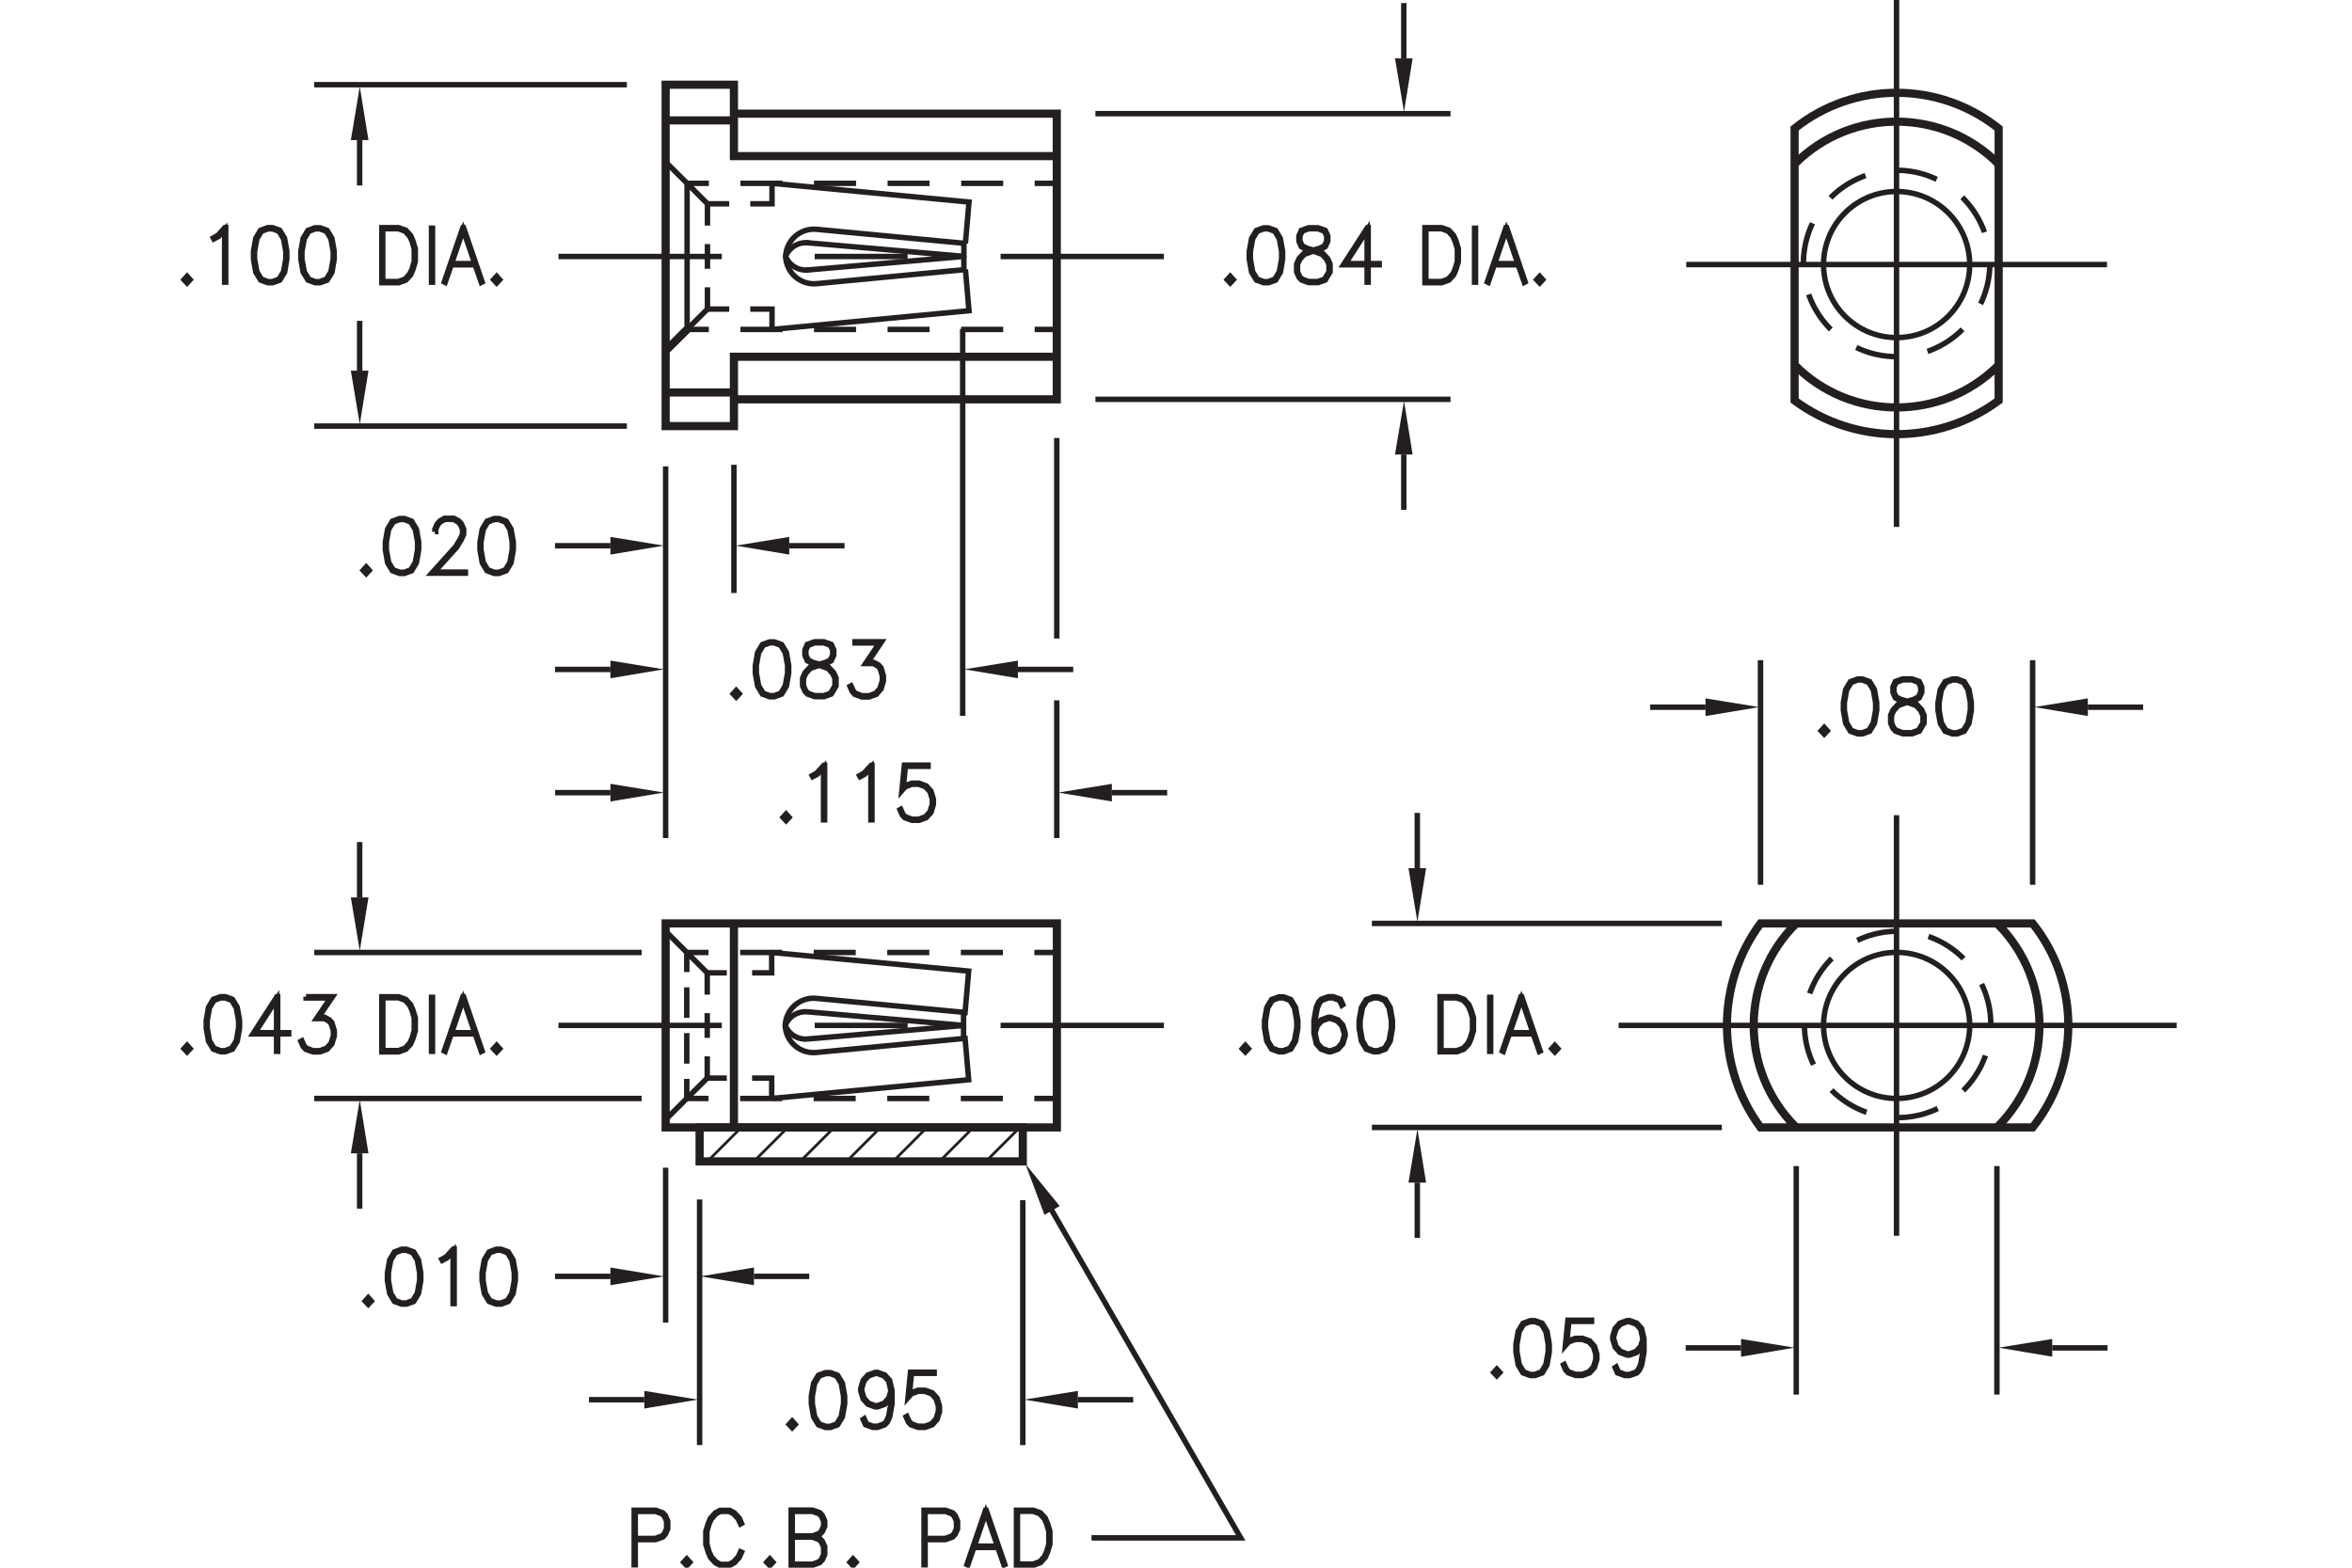 <?xml version="1.0" encoding="utf-8"?>
<!-- Generator: Adobe Illustrator 15.1.0, SVG Export Plug-In  -->
<!DOCTYPE svg PUBLIC "-//W3C//DTD SVG 1.1//EN" "http://www.w3.org/Graphics/SVG/1.1/DTD/svg11.dtd">
<svg version="1.1"
	 xmlns="http://www.w3.org/2000/svg" xmlns:xlink="http://www.w3.org/1999/xlink" xmlns:a="http://ns.adobe.com/AdobeSVGViewerExtensions/3.0/"
	 x="0px" y="0px" width="216px" height="144px" viewBox="-15.82 0 216 144" style="enable-background:new -15.82 0 216 144;"
	 xml:space="preserve">
<style type="text/css">
<![CDATA[
	.st0{fill:none;stroke:#231F20;stroke-width:0.5;stroke-linecap:round;stroke-linejoin:round;stroke-miterlimit:500;}
	.st1{fill:none;stroke:#231F20;stroke-width:0.5;stroke-miterlimit:500;stroke-dasharray:3.861,2.896;}
	.st2{font-size:6.746;}
	.st3{fill:none;stroke:#231F20;stroke-width:0.25;stroke-miterlimit:500;}
	.st4{fill:none;stroke:#231F20;stroke-width:0.5;}
	.st5{fill:none;stroke:#231F20;stroke-width:0.5;stroke-miterlimit:500;stroke-dasharray:2.647;}
	.st6{fill:none;stroke:#231F20;stroke-width:0.5;stroke-miterlimit:500;stroke-dasharray:2.647;}
	.st7{fill:none;stroke:#231F20;stroke-width:0.5;stroke-miterlimit:500;stroke-dasharray:2.753;}
	.st8{fill:none;stroke:#231F20;stroke-width:0.5;stroke-miterlimit:500;stroke-dasharray:3.839,2.879;}
	.st9{fill:none;stroke:#231F20;stroke-width:0.75;stroke-miterlimit:500;stroke-dasharray:2.753;}
	.st10{fill:none;stroke:#231F20;stroke-width:0.5;stroke-miterlimit:10;}
	.st11{font-size:6.748;}
	.st12{fill:none;stroke:#231F20;stroke-width:0.75;stroke-miterlimit:500;}
	.st13{font-size:4.262;}
	.st14{fill:none;stroke:#231F20;stroke-width:0.5;stroke-miterlimit:500;stroke-dasharray:2.804,1.402;}
	.st15{fill:none;stroke:#231F20;stroke-width:0.25;}
	.st16{fill:none;stroke:#231F20;stroke-width:0.5;stroke-miterlimit:500;stroke-dasharray:3.861,2.896;}
	.st17{fill-rule:evenodd;clip-rule:evenodd;fill:#231F20;}
	.st18{fill:#231F20;stroke:#231F20;stroke-width:0.5;}
	.st19{fill:none;stroke:#231F20;stroke-width:0.5;stroke-miterlimit:500;stroke-dasharray:3.839,2.88;}
	.st20{fill:none;stroke:#231F20;stroke-width:0.5;stroke-miterlimit:500;stroke-dasharray:8.534,8.534;}
	.st21{fill:none;stroke:#231F20;stroke-width:0.5;stroke-miterlimit:500;stroke-dasharray:2.268,1.701;}
	.st22{font-family:'RomanS';}
	.st23{fill:none;stroke:#231F20;stroke-width:0.5;stroke-miterlimit:500;}
	.st24{fill:none;stroke:#231F20;stroke-width:0.5;stroke-miterlimit:500;stroke-dasharray:2.268,1.701;}
]]>
</style>
<defs>
</defs>
<line class="st23" x1="177.68" y1="24.3" x2="139.04" y2="24.3"/>
<line class="st23" x1="158.35" y1="0" x2="158.35" y2="48.4"/>
<polyline class="st12" points="81.23,32.77 51.58,32.77 51.58,39.14 45.31,39.14 45.31,7.78 51.58,7.78 51.58,14.34 81.23,14.34 "/>
<polyline class="st12" points="51.58,10.44 81.23,10.44 81.23,36.68 51.58,36.68 "/>
<g>
	<g>
		<line class="st23" x1="35.47" y1="23.56" x2="50.47" y2="23.56"/>
		<line class="st20" x1="59" y1="23.56" x2="71.8" y2="23.56"/>
		<line class="st23" x1="76.07" y1="23.56" x2="91.07" y2="23.56"/>
	</g>
</g>
<path class="st12" d="M167.73,15.08c-5.13-5.18-13.49-5.21-18.67-0.08c-0.03,0.03-0.05,0.05-0.08,0.08"/>
<path class="st12" d="M148.99,33.52c5.13,5.18,13.49,5.21,18.67,0.08c0.03-0.03,0.05-0.05,0.08-0.08"/>
<path class="st12" d="M167.73,36.79V11.8c-5.49-4.37-13.26-4.37-18.74,0v24.99C154.56,40.91,162.16,40.91,167.73,36.79z"/>
<line class="st12" x1="51.58" y1="36.05" x2="45.31" y2="36.05"/>
<line class="st12" x1="51.58" y1="11.06" x2="45.31" y2="11.06"/>
<path class="st12" d="M167.57,103.56c5.18-5.13,5.21-13.49,0.08-18.67c-0.02-0.03-0.05-0.05-0.08-0.08"/>
<path class="st12" d="M149.14,84.82c-5.18,5.13-5.21,13.49-0.08,18.66c0.02,0.03,0.05,0.06,0.08,0.08"/>
<line class="st23" x1="158.35" y1="113.51" x2="158.35" y2="74.88"/>
<path class="st12" d="M145.86,103.56h24.99c4.37-5.49,4.37-13.26,0-18.74h-24.99C141.75,90.39,141.75,97.99,145.86,103.56z"/>
<line class="st23" x1="184.08" y1="94.19" x2="132.83" y2="94.19"/>
<g>
	<g>
		<line class="st23" x1="35.47" y1="94.19" x2="50.47" y2="94.19"/>
		<line class="st20" x1="59" y1="94.19" x2="71.8" y2="94.19"/>
		<line class="st23" x1="76.07" y1="94.19" x2="91.07" y2="94.19"/>
	</g>
</g>
<rect x="45.31" y="84.82" class="st12" width="35.93" height="18.74"/>
<line class="st12" x1="51.58" y1="84.82" x2="51.58" y2="103.56"/>
<rect x="48.43" y="103.56" class="st12" width="29.68" height="3.12"/>
<line class="st15" x1="52.27" y1="103.55" x2="49.2" y2="106.63"/>
<line class="st15" x1="56.54" y1="103.55" x2="53.46" y2="106.63"/>
<line class="st15" x1="60.8" y1="103.55" x2="57.72" y2="106.63"/>
<line class="st15" x1="65.06" y1="103.55" x2="61.98" y2="106.63"/>
<line class="st15" x1="69.32" y1="103.55" x2="66.25" y2="106.63"/>
<line class="st15" x1="73.58" y1="103.55" x2="70.51" y2="106.63"/>
<line class="st15" x1="77.85" y1="103.55" x2="74.77" y2="106.63"/>
<g>
	<path class="st18" d="M42.42,143.73v-5.01h1.97l0.66,0.24l0.23,0.25l0.22,0.5v0.73l-0.22,0.49l-0.23,0.25l-0.66,0.24h-1.87v2.31
		H42.42z M42.52,141.31h1.86l0.62-0.23l0.2-0.22l0.2-0.45v-0.68l-0.2-0.45l-0.2-0.22l-0.62-0.23h-1.86V141.31z"/>
	<path class="st18" d="M47.25,143.8l-0.28-0.3l0.28-0.31l0.28,0.31L47.25,143.8z"/>
	<path class="st18" d="M52.28,142.58l-0.21,0.48l-0.44,0.48l-0.44,0.24h-0.88l-0.44-0.24l-0.44-0.48l-0.21-0.49L49,141.85v-1.19
		l0.22-0.72l0.21-0.49l0.44-0.48l0.44-0.24h0.88l0.44,0.24l0.44,0.48l0.21,0.48l-0.09,0.05l-0.21-0.46l-0.42-0.46l-0.41-0.23h-0.82
		l-0.41,0.23l-0.41,0.46l-0.21,0.46l-0.2,0.7v1.17l0.2,0.69l0.21,0.46l0.41,0.46l0.41,0.23h0.82l0.41-0.23l0.42-0.46l0.21-0.46
		L52.28,142.58z"/>
	<path class="st18" d="M54.88,143.8l-0.28-0.3l0.28-0.31l0.28,0.31L54.88,143.8z"/>
	<path class="st18" d="M58.96,141.13l0.51,0.19l0.23,0.25l0.22,0.49v0.73l-0.22,0.49l-0.23,0.25l-0.66,0.24h-1.97v-5.06h1.97
		l0.66,0.24l0.23,0.25l0.22,0.5v0.5l-0.22,0.49l-0.23,0.25L58.96,141.13z M56.94,141.08h1.86l0.62-0.23l0.2-0.22l0.2-0.46v-0.44
		l-0.2-0.45l-0.2-0.22l-0.62-0.23h-1.86V141.08z M58.8,141.19h-1.86v2.49h1.86l0.62-0.23l0.2-0.22l0.2-0.45v-0.68l-0.2-0.45
		l-0.2-0.22L58.8,141.19z"/>
	<path class="st18" d="M62.52,143.8l-0.28-0.3l0.28-0.31l0.28,0.31L62.52,143.8z"/>
	<path class="st18" d="M69.04,143.73v-5.01h1.97l0.66,0.24l0.23,0.25l0.22,0.5v0.73l-0.22,0.49l-0.23,0.25l-0.66,0.24h-1.87v2.31
		H69.04z M69.14,141.31H71l0.62-0.23l0.2-0.22l0.2-0.45v-0.68l-0.2-0.45l-0.2-0.22L71,138.83h-1.86V141.31z"/>
	<path class="st18" d="M76.46,143.71l-0.08,0.04l-0.56-1.61h-2.2l-0.56,1.61l-0.08-0.04l1.71-4.99h0.06L76.46,143.71z M75.78,142.02
		l-1.06-3.1l-1.06,3.1H75.78z"/>
	<path class="st18" d="M80.38,142.57l-0.21,0.49l-0.44,0.48l-0.66,0.24h-1.54v-5.06h1.54l0.66,0.24l0.44,0.48l0.21,0.49l0.22,0.72
		v1.19L80.38,142.57z M80.3,142.53l0.2-0.69v-1.17l-0.2-0.7l-0.21-0.46l-0.41-0.46l-0.62-0.23h-1.44v4.85h1.44l0.62-0.23l0.41-0.46
		L80.3,142.53z"/>
</g>
<polyline class="st23" points="84.42,141.26 98.12,141.26 80.75,111.14 "/>
<polygon class="st17" points="16.4,82.43 18.02,82.43 17.22,87.34 "/>
<polygon class="st17" points="16.4,105.94 18.02,105.94 17.22,101.02 "/>
<g>
	<path class="st18" d="M1.36,96.63l-0.28-0.3l0.28-0.31l0.28,0.31L1.36,96.63z"/>
	<path class="st18" d="M5.97,95.64l-0.44,0.73l-0.66,0.24H4.43l-0.66-0.24l-0.44-0.73l-0.21-1.19v-0.73l0.21-1.19l0.44-0.74
		l0.66-0.24h0.44l0.66,0.24l0.44,0.74l0.21,1.19v0.73L5.97,95.64z M5.88,95.6l0.21-1.17v-0.69l-0.21-1.17l-0.41-0.68l-0.61-0.23
		H4.44l-0.61,0.23l-0.41,0.68l-0.21,1.17v0.69l0.21,1.17l0.41,0.68l0.61,0.23h0.41l0.61-0.23L5.88,95.6z"/>
	<path class="st18" d="M9.68,94.86h1.01v0.11H9.68v1.6h-0.1v-1.6H7.41l2.2-3.41h0.07V94.86z M9.58,94.86v-3.08L7.6,94.86H9.58z"/>
	<path class="st18" d="M12.28,91.55h2.44l-1.28,1.89h0.55l0.44,0.24l0.23,0.26l0.22,0.73v0.49l-0.22,0.73l-0.44,0.49l-0.66,0.24
		h-0.65l-0.66-0.24l-0.23-0.25l-0.21-0.48l0.09-0.05l0.21,0.46l0.2,0.22l0.62,0.23h0.63l0.62-0.23l0.41-0.46l0.21-0.69v-0.46
		L14.58,94l-0.2-0.21l-0.41-0.23h-0.72l1.28-1.89h-2.24V91.55z"/>
	<path class="st18" d="M22.1,95.41l-0.21,0.49l-0.44,0.48l-0.66,0.24h-1.54v-5.06h1.54l0.66,0.24l0.44,0.48l0.21,0.49l0.22,0.72
		v1.19L22.1,95.41z M22.02,95.37l0.2-0.69V93.5l-0.2-0.7l-0.21-0.46l-0.41-0.46l-0.62-0.23h-1.44v4.85h1.44l0.62-0.23l0.41-0.46
		L22.02,95.37z"/>
	<path class="st18" d="M23.81,96.57v-4.96h0.09v4.96H23.81z"/>
	<path class="st18" d="M28.46,96.54l-0.08,0.04l-0.56-1.61h-2.2l-0.56,1.61l-0.08-0.04l1.71-4.99h0.06L28.46,96.54z M27.78,94.86
		l-1.06-3.1l-1.06,3.1H27.78z"/>
	<path class="st18" d="M29.79,96.63l-0.28-0.3l0.28-0.31l0.28,0.31L29.79,96.63z"/>
</g>
<line class="st10" x1="17.21" y1="111.02" x2="17.21" y2="105.94"/>
<polygon class="st17" points="80.1,111.59 81.5,110.78 78.35,106.92 "/>
<line class="st10" x1="17.21" y1="82.43" x2="17.21" y2="77.35"/>
<g>
	<path class="st18" d="M18,119.81l-0.28-0.3L18,119.2l0.28,0.31L18,119.81z"/>
	<path class="st18" d="M22.61,118.82l-0.44,0.73l-0.66,0.24h-0.44l-0.66-0.24l-0.44-0.73l-0.21-1.19v-0.72l0.21-1.19l0.44-0.73
		l0.66-0.24h0.44l0.66,0.24l0.44,0.73l0.21,1.19v0.72L22.61,118.82z M22.51,118.78l0.21-1.17v-0.69l-0.21-1.17l-0.41-0.68
		l-0.61-0.23h-0.41l-0.61,0.23l-0.41,0.68l-0.21,1.17v0.69l0.21,1.17l0.41,0.68l0.61,0.23h0.41l0.61-0.23L22.51,118.78z"/>
	<path class="st18" d="M25.89,119.74h-0.1v-4.83l-0.56,0.63l-0.43,0.23l-0.05-0.09l0.42-0.24l0.65-0.71h0.07V119.74z"/>
	<path class="st18" d="M31.3,118.82l-0.44,0.73l-0.66,0.24h-0.44l-0.66-0.24l-0.44-0.73l-0.21-1.19v-0.72l0.21-1.19l0.44-0.73
		l0.66-0.24h0.44l0.66,0.24l0.44,0.73l0.21,1.19v0.72L31.3,118.82z M31.2,118.78l0.21-1.17v-0.69l-0.21-1.17l-0.41-0.68l-0.61-0.23
		h-0.41l-0.61,0.23l-0.41,0.68l-0.21,1.17v0.69l0.21,1.17l0.41,0.68l0.61,0.23h0.41l0.61-0.23L31.2,118.78z"/>
</g>
<g>
	<path class="st18" d="M56.93,131.14l-0.28-0.3l0.28-0.31l0.28,0.31L56.93,131.14z"/>
	<path class="st18" d="M61.54,130.15l-0.44,0.73l-0.66,0.24H60l-0.66-0.24l-0.44-0.73l-0.21-1.19v-0.72l0.21-1.19l0.44-0.73
		l0.66-0.24h0.44l0.66,0.24l0.44,0.73l0.21,1.19v0.72L61.54,130.15z M61.44,130.11l0.21-1.17v-0.69l-0.21-1.17l-0.41-0.68
		l-0.61-0.23h-0.41l-0.61,0.23l-0.41,0.68l-0.21,1.17v0.69l0.21,1.17l0.41,0.68l0.61,0.23h0.41l0.61-0.23L61.44,130.11z"/>
	<path class="st18" d="M66,128.09l-0.12,0.41l-0.44,0.49l-0.66,0.24h-0.23l-0.66-0.24l-0.44-0.49l-0.22-0.73v-0.25l0.22-0.73
		l0.44-0.49l0.66-0.24h0.23l0.66,0.24l0.44,0.49l0.22,0.96v1.2l-0.21,1.19l-0.22,0.48l-0.23,0.25l-0.66,0.24h-0.44l-0.67-0.24
		l-0.22-0.49l0.09-0.06l0.21,0.46l0.61,0.23h0.41l0.62-0.23l0.19-0.22l0.21-0.46l0.21-1.17V128.09z M66,127.76l-0.21-0.92
		l-0.41-0.45l-0.62-0.23h-0.2l-0.62,0.23l-0.41,0.45l-0.21,0.69v0.22l0.21,0.69l0.41,0.45l0.62,0.23h0.2l0.62-0.23l0.41-0.45
		L66,127.76z"/>
	<path class="st18" d="M67.46,130.1l0.21,0.46l0.2,0.22l0.62,0.23h0.63l0.62-0.23l0.41-0.46l0.21-0.69v-0.46l-0.21-0.69l-0.41-0.45
		l-0.62-0.23h-0.63l-0.62,0.23l-0.3,0.34l0.23-2.33h2.17v0.11h-2.08l-0.19,1.92l0.13-0.13l0.66-0.24h0.65l0.66,0.24l0.44,0.49
		l0.22,0.73v0.49l-0.22,0.73l-0.44,0.49l-0.66,0.24h-0.65l-0.66-0.24l-0.23-0.25l-0.21-0.48L67.46,130.1z"/>
</g>
<polygon class="st17" points="113.53,79.75 115.15,79.75 114.35,84.67 "/>
<polygon class="st17" points="113.53,108.63 115.15,108.63 114.35,103.71 "/>
<g>
	<path class="st18" d="M98.55,96.63l-0.28-0.3l0.28-0.31l0.28,0.31L98.55,96.63z"/>
	<path class="st18" d="M103.16,95.64l-0.44,0.73l-0.66,0.24h-0.44l-0.66-0.24l-0.44-0.73l-0.21-1.19v-0.72l0.21-1.19l0.44-0.73
		l0.66-0.24h0.44l0.66,0.24l0.44,0.73l0.21,1.19v0.72L103.16,95.64z M103.06,95.6l0.21-1.17v-0.69l-0.21-1.17l-0.41-0.68l-0.61-0.23
		h-0.41l-0.61,0.23l-0.41,0.68l-0.21,1.17v0.69l0.21,1.17l0.41,0.68l0.61,0.23h0.41l0.61-0.23L103.06,95.6z"/>
	<path class="st18" d="M104.95,94.58l0.12-0.41l0.44-0.49l0.66-0.24h0.23l0.66,0.24l0.44,0.49l0.22,0.73v0.25l-0.22,0.73l-0.44,0.49
		l-0.66,0.24h-0.23l-0.66-0.24l-0.44-0.49l-0.22-0.96v-1.2l0.21-1.19l0.22-0.49l0.23-0.25l0.66-0.24h0.44l0.67,0.24l0.22,0.49
		l-0.09,0.06l-0.21-0.45l-0.61-0.23h-0.41l-0.62,0.23l-0.19,0.22l-0.21,0.46l-0.21,1.17V94.58z M104.95,94.91l0.21,0.92l0.41,0.46
		l0.62,0.23h0.2l0.62-0.23l0.41-0.46l0.21-0.69v-0.22l-0.21-0.69L107,93.78l-0.62-0.23h-0.2l-0.62,0.23l-0.41,0.45L104.95,94.91z"/>
	<path class="st18" d="M111.85,95.64l-0.44,0.73l-0.66,0.24h-0.44l-0.66-0.24l-0.44-0.73l-0.21-1.19v-0.72l0.21-1.19l0.44-0.73
		l0.66-0.24h0.44l0.66,0.24l0.44,0.73l0.21,1.19v0.72L111.85,95.64z M111.75,95.6l0.21-1.17v-0.69l-0.21-1.17l-0.41-0.68l-0.61-0.23
		h-0.41l-0.61,0.23l-0.41,0.68l-0.21,1.17v0.69l0.21,1.17l0.41,0.68l0.61,0.23h0.41l0.61-0.23L111.75,95.6z"/>
	<path class="st18" d="M119.28,95.4l-0.21,0.49l-0.44,0.48l-0.66,0.24h-1.54v-5.06h1.54l0.66,0.24l0.44,0.48l0.21,0.49l0.22,0.72
		v1.19L119.28,95.4z M119.2,95.37l0.21-0.7V93.5l-0.21-0.69l-0.21-0.46l-0.41-0.46l-0.62-0.23h-1.44v4.85h1.44l0.62-0.23l0.41-0.46
		L119.2,95.37z"/>
	<path class="st18" d="M120.99,96.57v-4.96h0.09v4.96H120.99z"/>
	<path class="st18" d="M125.63,96.54l-0.08,0.04l-0.56-1.61h-2.2l-0.56,1.61l-0.08-0.04l1.71-4.99h0.07L125.63,96.54z M124.96,94.86
		l-1.06-3.1l-1.06,3.1H124.96z"/>
	<path class="st18" d="M126.97,96.63l-0.28-0.3l0.28-0.31l0.28,0.31L126.97,96.63z"/>
</g>
<line class="st10" x1="114.34" y1="113.71" x2="114.34" y2="108.63"/>
<line class="st10" x1="114.34" y1="79.75" x2="114.34" y2="74.67"/>
<polygon class="st17" points="16.4,34.05 18.02,34.05 17.22,38.97 "/>
<polygon class="st17" points="16.4,12.87 18.02,12.87 17.22,7.95 "/>
<g>
	<path class="st18" d="M1.36,25.99l-0.28-0.3l0.28-0.31l0.28,0.31L1.36,25.99z"/>
	<path class="st18" d="M4.91,25.92h-0.1v-4.83l-0.56,0.63l-0.43,0.23l-0.05-0.09l0.42-0.24l0.65-0.72h0.07V25.92z"/>
	<path class="st18" d="M10.32,25l-0.44,0.73l-0.66,0.24H8.78l-0.66-0.24L7.67,25L7.46,23.8v-0.73l0.21-1.19l0.44-0.73l0.66-0.24
		h0.44l0.66,0.24l0.44,0.73l0.21,1.19v0.73L10.32,25z M10.22,24.96l0.21-1.17v-0.69l-0.21-1.17l-0.41-0.68L9.2,21.02H8.79
		l-0.61,0.23l-0.41,0.68l-0.21,1.17v0.69l0.21,1.17l0.41,0.68l0.61,0.23H9.2l0.61-0.23L10.22,24.96z"/>
	<path class="st18" d="M14.67,25l-0.44,0.73l-0.66,0.24h-0.44l-0.66-0.24L12.02,25l-0.21-1.19v-0.73l0.21-1.19l0.44-0.73l0.66-0.24
		h0.44l0.66,0.24l0.44,0.73l0.21,1.19v0.73L14.67,25z M14.57,24.96l0.21-1.17v-0.69l-0.21-1.17l-0.41-0.68l-0.61-0.23h-0.41
		l-0.61,0.23l-0.41,0.68l-0.21,1.17v0.69l0.21,1.17l0.41,0.68l0.61,0.23h0.41l0.61-0.23L14.57,24.96z"/>
	<path class="st18" d="M22.1,24.76l-0.21,0.49l-0.44,0.48l-0.66,0.24h-1.54v-5.06h1.54l0.66,0.24l0.44,0.48l0.21,0.49l0.22,0.72
		v1.19L22.1,24.76z M22.02,24.72l0.2-0.7v-1.17l-0.2-0.7L21.8,21.7l-0.41-0.46l-0.62-0.23h-1.44v4.85h1.44l0.62-0.23l0.41-0.46
		L22.02,24.72z"/>
	<path class="st18" d="M23.81,25.92v-4.96h0.09v4.96H23.81z"/>
	<path class="st18" d="M28.46,25.9l-0.08,0.04l-0.56-1.61h-2.2l-0.56,1.61l-0.08-0.04l1.71-4.99h0.06L28.46,25.9z M27.78,24.21
		l-1.06-3.1l-1.06,3.1H27.78z"/>
	<path class="st18" d="M29.79,25.99l-0.28-0.3l0.28-0.31l0.28,0.31L29.79,25.99z"/>
</g>
<line class="st10" x1="17.21" y1="17.04" x2="17.21" y2="12.87"/>
<line class="st10" x1="17.21" y1="34.05" x2="17.21" y2="29.47"/>
<line class="st4" x1="48.43" y1="110.18" x2="48.43" y2="132.74"/>
<line class="st4" x1="84.78" y1="10.44" x2="117.39" y2="10.44"/>
<line class="st4" x1="84.78" y1="36.68" x2="117.39" y2="36.68"/>
<line class="st4" x1="41.75" y1="39.14" x2="13.04" y2="39.14"/>
<line class="st23" x1="41.75" y1="7.78" x2="13.04" y2="7.78"/>
<polygon class="st17" points="112.29,41.75 113.91,41.75 113.12,36.83 "/>
<g>
	<path class="st18" d="M97.16,25.99l-0.28-0.3l0.28-0.31l0.28,0.31L97.16,25.99z"/>
	<path class="st18" d="M101.77,25l-0.44,0.73l-0.66,0.24h-0.44l-0.66-0.24L99.12,25l-0.21-1.19v-0.72l0.21-1.19l0.44-0.73l0.66-0.24
		h0.44l0.66,0.24l0.44,0.73l0.21,1.19v0.72L101.77,25z M101.67,24.96l0.21-1.17V23.1l-0.21-1.17l-0.41-0.68l-0.61-0.23h-0.41
		l-0.61,0.23l-0.41,0.68l-0.21,1.17v0.69l0.21,1.17l0.41,0.68l0.61,0.23h0.41l0.61-0.23L101.67,24.96z"/>
	<path class="st18" d="M104.59,23.03l-0.46-0.12l-0.44-0.25l-0.22-0.5v-0.5l0.22-0.5l0.67-0.24h0.86l0.67,0.24l0.23,0.5v0.5
		l-0.23,0.5l-0.44,0.25l-0.45,0.12l0.02,0.01l0.65,0.24l0.44,0.48l0.22,0.49v0.73l-0.44,0.74l-0.66,0.24h-0.86l-0.66-0.24
		l-0.23-0.25l-0.22-0.49v-0.73l0.22-0.49l0.44-0.48L104.59,23.03z M105.82,25.64l0.41-0.68v-0.68l-0.21-0.45l-0.41-0.46l-0.63-0.23
		l-0.2-0.06l-0.2,0.06l-0.63,0.23l-0.41,0.46l-0.2,0.45v0.68l0.2,0.45l0.2,0.22l0.62,0.23h0.84L105.82,25.64z M104.79,22.97
		l0.62-0.18l0.41-0.22l0.2-0.44v-0.45l-0.2-0.44l-0.61-0.23h-0.84l-0.61,0.23l-0.2,0.44v0.45l0.2,0.44l0.41,0.22L104.79,22.97z"/>
	<path class="st18" d="M109.83,24.21h1.01v0.11h-1.01v1.6h-0.1v-1.6h-2.17l2.2-3.41h0.07V24.21z M109.73,24.21v-3.08l-1.98,3.08
		H109.73z"/>
	<path class="st18" d="M117.89,24.76l-0.21,0.49l-0.44,0.48l-0.66,0.24h-1.54v-5.06h1.54l0.66,0.24l0.44,0.48l0.21,0.49l0.22,0.72
		v1.19L117.89,24.76z M117.81,24.72l0.21-0.7v-1.17l-0.21-0.69l-0.21-0.46l-0.41-0.46l-0.62-0.23h-1.44v4.85h1.44l0.62-0.23
		l0.41-0.46L117.81,24.72z"/>
	<path class="st18" d="M119.6,25.92v-4.96h0.09v4.96H119.6z"/>
	<path class="st18" d="M124.25,25.9l-0.08,0.04l-0.56-1.61h-2.2l-0.56,1.61l-0.08-0.04l1.71-4.99h0.07L124.25,25.9z M123.57,24.21
		l-1.06-3.1l-1.06,3.1H123.57z"/>
	<path class="st18" d="M125.58,25.99l-0.28-0.3l0.28-0.31l0.28,0.31L125.58,25.99z"/>
</g>
<line class="st10" x1="113.1" y1="46.83" x2="113.1" y2="41.75"/>
<polygon class="st17" points="112.29,5.36 113.91,5.36 113.12,10.28 "/>
<line class="st10" x1="113.1" y1="0.28" x2="113.1" y2="5.36"/>
<polygon class="st17" points="43.35,129.38 43.35,127.76 48.27,128.56 "/>
<polygon class="st17" points="83.17,129.38 83.17,127.76 78.25,128.56 "/>
<line class="st10" x1="88.25" y1="128.57" x2="83.17" y2="128.57"/>
<polygon class="st17" points="53.42,118.05 53.42,116.43 48.5,117.24 "/>
<line class="st10" x1="58.5" y1="117.24" x2="53.42" y2="117.24"/>
<line class="st10" x1="43.35" y1="128.57" x2="38.27" y2="128.57"/>
<g>
	<path class="st18" d="M151.71,67.43l-0.28-0.3l0.28-0.31l0.28,0.31L151.71,67.43z"/>
	<path class="st18" d="M156.32,66.44l-0.44,0.73l-0.66,0.24h-0.44l-0.66-0.24l-0.44-0.73l-0.21-1.19v-0.72l0.21-1.19l0.44-0.73
		l0.66-0.24h0.44l0.66,0.24l0.44,0.73l0.21,1.19v0.72L156.32,66.44z M156.22,66.4l0.21-1.17v-0.69l-0.21-1.17l-0.41-0.68l-0.61-0.23
		h-0.41l-0.61,0.23l-0.41,0.68l-0.21,1.17v0.69l0.21,1.17l0.41,0.68l0.61,0.23h0.41l0.61-0.23L156.22,66.4z"/>
	<path class="st18" d="M159.14,64.47l-0.46-0.12l-0.44-0.25l-0.22-0.5v-0.5l0.22-0.5l0.67-0.24h0.86l0.67,0.24l0.23,0.5v0.5
		l-0.23,0.5L160,64.35l-0.45,0.12l0.02,0.01l0.65,0.24l0.44,0.48l0.22,0.49v0.73l-0.44,0.74l-0.66,0.24h-0.86l-0.66-0.24l-0.23-0.25
		l-0.22-0.49V65.7l0.22-0.49l0.44-0.48L159.14,64.47z M160.37,67.08l0.41-0.68v-0.68l-0.21-0.45l-0.41-0.46l-0.63-0.23l-0.2-0.06
		l-0.2,0.06l-0.63,0.23l-0.41,0.46l-0.2,0.45v0.68l0.2,0.45l0.2,0.22l0.62,0.23h0.84L160.37,67.08z M159.34,64.41l0.62-0.18
		l0.41-0.22l0.2-0.44v-0.45l-0.2-0.44l-0.61-0.23h-0.84l-0.61,0.23l-0.2,0.44v0.45l0.2,0.44l0.41,0.22L159.34,64.41z"/>
	<path class="st18" d="M165.01,66.44l-0.44,0.73l-0.66,0.24h-0.44l-0.66-0.24l-0.44-0.73l-0.21-1.19v-0.72l0.21-1.19l0.44-0.73
		l0.66-0.24h0.44l0.66,0.24l0.44,0.73l0.21,1.19v0.72L165.01,66.44z M164.92,66.4l0.21-1.17v-0.69l-0.21-1.17l-0.41-0.68l-0.61-0.23
		h-0.41l-0.61,0.23l-0.41,0.68l-0.21,1.17v0.69l0.21,1.17l0.41,0.68l0.61,0.23h0.41l0.61-0.23L164.92,66.4z"/>
</g>
<polygon class="st17" points="140.81,65.77 140.81,64.15 145.73,64.95 "/>
<line class="st10" x1="140.81" y1="64.96" x2="135.73" y2="64.96"/>
<g>
	<path class="st18" d="M121.64,126.37l-0.28-0.3l0.28-0.31l0.28,0.31L121.64,126.37z"/>
	<path class="st18" d="M126.25,125.38l-0.44,0.73l-0.66,0.24h-0.44l-0.66-0.24l-0.44-0.73l-0.21-1.19v-0.72l0.21-1.19l0.44-0.73
		l0.66-0.24h0.44l0.66,0.24l0.44,0.73l0.21,1.19v0.72L126.25,125.38z M126.15,125.34l0.21-1.17v-0.69l-0.21-1.17l-0.41-0.68
		l-0.61-0.23h-0.41l-0.61,0.23l-0.41,0.68l-0.21,1.17v0.69l0.21,1.17l0.41,0.68l0.61,0.23h0.41l0.61-0.23L126.15,125.34z"/>
	<path class="st18" d="M127.83,125.33l0.21,0.46l0.2,0.22l0.62,0.23h0.63l0.62-0.23l0.41-0.46l0.21-0.69v-0.46l-0.21-0.69
		l-0.41-0.45l-0.62-0.23h-0.63l-0.62,0.23l-0.3,0.34l0.23-2.33h2.17v0.11h-2.08l-0.19,1.92l0.13-0.13l0.66-0.24h0.65l0.66,0.24
		l0.44,0.49l0.22,0.73v0.49l-0.22,0.73l-0.44,0.49l-0.66,0.24h-0.65l-0.66-0.24l-0.23-0.25l-0.21-0.48L127.83,125.33z"/>
	<path class="st18" d="M135.06,123.33l-0.12,0.41l-0.44,0.49l-0.66,0.24h-0.23l-0.66-0.24l-0.44-0.49l-0.22-0.73v-0.25l0.22-0.73
		l0.44-0.49l0.66-0.24h0.23l0.66,0.24l0.44,0.49l0.22,0.96v1.2l-0.21,1.19l-0.22,0.48l-0.23,0.25l-0.66,0.24h-0.44l-0.67-0.24
		l-0.22-0.49l0.09-0.06l0.21,0.46l0.61,0.23h0.41l0.62-0.23l0.19-0.22l0.21-0.46l0.21-1.17V123.33z M135.06,123l-0.21-0.92
		l-0.41-0.45l-0.62-0.23h-0.2l-0.62,0.23l-0.41,0.45l-0.21,0.69v0.22l0.21,0.69l0.41,0.45l0.62,0.23h0.2l0.62-0.23l0.41-0.45
		L135.06,123z"/>
</g>
<polygon class="st17" points="144.07,124.62 144.07,122.99 148.99,123.79 "/>
<line class="st10" x1="144.07" y1="123.81" x2="138.99" y2="123.81"/>
<polygon class="st17" points="40.24,118.05 40.24,116.43 45.15,117.24 "/>
<line class="st10" x1="40.24" y1="117.24" x2="35.15" y2="117.24"/>
<line class="st23" x1="45.31" y1="107.26" x2="45.31" y2="121.49"/>
<line class="st23" x1="78.11" y1="110.24" x2="78.11" y2="132.74"/>
<line class="st23" x1="142.31" y1="84.82" x2="110.17" y2="84.82"/>
<line class="st23" x1="142.31" y1="103.56" x2="110.17" y2="103.56"/>
<line class="st4" x1="43.11" y1="87.49" x2="13.04" y2="87.49"/>
<line class="st4" x1="43.11" y1="100.9" x2="13.04" y2="100.9"/>
<line class="st23" x1="145.86" y1="81.27" x2="145.86" y2="60.64"/>
<line class="st23" x1="149.14" y1="107.11" x2="149.14" y2="128.1"/>
<line class="st23" x1="167.57" y1="107.11" x2="167.57" y2="128.1"/>
<g>
	<path class="st18" d="M17.81,52.69l-0.28-0.3l0.28-0.31l0.28,0.31L17.81,52.69z"/>
	<path class="st18" d="M22.42,51.7l-0.44,0.73l-0.66,0.24h-0.44l-0.66-0.24l-0.44-0.73l-0.21-1.19v-0.72l0.21-1.19l0.44-0.73
		l0.66-0.24h0.44l0.66,0.24l0.44,0.73l0.21,1.19v0.72L22.42,51.7z M22.32,51.66l0.21-1.17V49.8l-0.21-1.17l-0.41-0.68l-0.61-0.23
		h-0.41l-0.61,0.23l-0.41,0.68l-0.21,1.17v0.69l0.21,1.17l0.41,0.68l0.61,0.23h0.41l0.61-0.23L22.32,51.66z"/>
	<path class="st18" d="M24.12,48.85V48.6l0.22-0.49l0.23-0.25L25,47.61h0.87l0.44,0.24l0.23,0.25l0.22,0.49v0.5l-0.22,0.48
		l-0.43,0.71l-2.05,2.27h2.86v0.1h-3.09l2.2-2.44l0.42-0.7l0.21-0.46v-0.44l-0.21-0.45l-0.2-0.22l-0.41-0.23h-0.82l-0.41,0.23
		l-0.2,0.22l-0.21,0.45v0.22H24.12z"/>
	<path class="st18" d="M31.11,51.7l-0.44,0.73l-0.66,0.24h-0.44l-0.66-0.24l-0.44-0.73l-0.21-1.19v-0.72l0.21-1.19l0.44-0.73
		l0.66-0.24h0.44l0.66,0.24l0.44,0.73l0.21,1.19v0.72L31.11,51.7z M31.01,51.66l0.21-1.17V49.8l-0.21-1.17l-0.41-0.68l-0.61-0.23
		h-0.41l-0.61,0.23l-0.41,0.68l-0.21,1.17v0.69l0.21,1.17l0.41,0.68l0.61,0.23h0.41l0.61-0.23L31.01,51.66z"/>
</g>
<g>
	<path class="st18" d="M51.79,64.03l-0.28-0.3l0.28-0.31l0.28,0.31L51.79,64.03z"/>
	<path class="st18" d="M56.4,63.03l-0.44,0.73l-0.66,0.24h-0.44l-0.66-0.24l-0.44-0.73l-0.21-1.19v-0.72l0.21-1.19l0.44-0.73
		l0.66-0.24h0.44l0.66,0.24l0.44,0.73l0.21,1.19v0.72L56.4,63.03z M56.3,62.99l0.21-1.17v-0.69l-0.21-1.17l-0.41-0.68l-0.61-0.23
		h-0.41l-0.61,0.23l-0.41,0.68l-0.21,1.17v0.69l0.21,1.17l0.41,0.68l0.61,0.23h0.41l0.61-0.23L56.3,62.99z"/>
	<path class="st18" d="M59.22,61.06l-0.46-0.12l-0.44-0.25l-0.22-0.5v-0.5l0.22-0.5l0.67-0.24h0.86l0.67,0.24l0.23,0.5v0.5
		l-0.23,0.5l-0.44,0.25l-0.45,0.12l0.02,0.01l0.65,0.24l0.44,0.48l0.22,0.49v0.73l-0.44,0.74l-0.66,0.24h-0.86l-0.66-0.24
		l-0.23-0.25l-0.22-0.49v-0.73l0.22-0.49l0.44-0.48L59.22,61.06z M60.45,63.68L60.86,63v-0.68l-0.21-0.45l-0.41-0.46l-0.63-0.23
		l-0.2-0.06l-0.2,0.06l-0.63,0.23l-0.41,0.46l-0.2,0.45V63l0.2,0.45l0.2,0.22L59,63.9h0.84L60.45,63.68z M59.42,61.01l0.62-0.18
		l0.41-0.22l0.2-0.44v-0.45l-0.2-0.44l-0.61-0.23H59l-0.61,0.23l-0.2,0.44v0.45l0.2,0.44l0.41,0.22L59.42,61.01z"/>
	<path class="st18" d="M62.71,58.95h2.43l-1.27,1.89h0.55l0.44,0.24l0.23,0.26l0.22,0.73v0.49l-0.22,0.73l-0.44,0.49l-0.66,0.24
		h-0.65l-0.66-0.24l-0.23-0.25l-0.21-0.48l0.09-0.05l0.21,0.46l0.2,0.22l0.62,0.23h0.63l0.62-0.23L65,63.22l0.21-0.69v-0.46
		L65,61.39l-0.2-0.21l-0.41-0.23h-0.72l1.27-1.89h-2.24V58.95z"/>
</g>
<g>
	<path class="st18" d="M56.37,75.38l-0.28-0.3l0.28-0.31l0.28,0.31L56.37,75.38z"/>
	<path class="st18" d="M59.91,75.31h-0.1v-4.83l-0.56,0.63l-0.43,0.23l-0.05-0.09l0.42-0.24l0.65-0.71h0.07V75.31z"/>
	<path class="st18" d="M64.26,75.31h-0.1v-4.83l-0.56,0.63l-0.43,0.23l-0.05-0.09l0.42-0.24l0.65-0.71h0.07V75.31z"/>
	<path class="st18" d="M66.9,74.34l0.21,0.46l0.2,0.22l0.62,0.23h0.63l0.62-0.23l0.41-0.46l0.21-0.69v-0.46l-0.21-0.69l-0.41-0.45
		l-0.62-0.23h-0.63l-0.62,0.23l-0.3,0.34l0.23-2.33h2.17v0.11h-2.08l-0.19,1.92l0.13-0.13l0.66-0.24h0.65l0.66,0.24l0.44,0.49
		l0.22,0.73v0.49l-0.22,0.73l-0.44,0.49l-0.66,0.24h-0.65l-0.66-0.24l-0.23-0.25l-0.21-0.48L66.9,74.34z"/>
</g>
<polygon class="st17" points="40.24,73.62 40.24,72 45.16,72.8 "/>
<polygon class="st17" points="86.29,73.62 86.29,72 81.37,72.8 "/>
<line class="st10" x1="91.37" y1="72.81" x2="86.29" y2="72.81"/>
<polygon class="st17" points="56.66,50.94 56.66,49.32 51.74,50.12 "/>
<line class="st10" x1="61.74" y1="50.13" x2="56.66" y2="50.13"/>
<line class="st10" x1="40.24" y1="72.81" x2="35.16" y2="72.81"/>
<polygon class="st17" points="40.24,50.94 40.24,49.32 45.15,50.12 "/>
<line class="st10" x1="40.24" y1="50.13" x2="35.15" y2="50.13"/>
<line class="st23" x1="45.31" y1="42.84" x2="45.31" y2="76.98"/>
<line class="st23" x1="51.58" y1="42.69" x2="51.58" y2="54.47"/>
<line class="st23" x1="81.23" y1="64.33" x2="81.23" y2="76.98"/>
<line class="st23" x1="81.23" y1="40.23" x2="81.23" y2="58.65"/>
<line class="st23" x1="72.59" y1="30.22" x2="72.59" y2="65.75"/>
<polygon class="st17" points="77.66,62.3 77.66,60.68 72.74,61.48 "/>
<line class="st10" x1="82.74" y1="61.49" x2="77.66" y2="61.49"/>
<polygon class="st17" points="40.24,62.3 40.24,60.68 45.15,61.48 "/>
<line class="st10" x1="40.24" y1="61.49" x2="35.15" y2="61.49"/>
<polygon class="st17" points="172.65,124.62 172.65,122.99 167.73,123.79 "/>
<line class="st10" x1="172.65" y1="123.81" x2="177.73" y2="123.81"/>
<line class="st4" x1="170.85" y1="81.27" x2="170.85" y2="60.64"/>
<polygon class="st17" points="175.92,65.77 175.92,64.15 171,64.95 "/>
<line class="st10" x1="175.92" y1="64.96" x2="181" y2="64.96"/>
<circle class="st23" cx="158.36" cy="24.3" r="6.71"/>
<g>
	<circle class="st8" cx="158.36" cy="24.2" r="8.56"/>
</g>
<circle class="st23" cx="158.36" cy="94.19" r="6.71"/>
<g>
	<path class="st19" d="M167.01,94.1c0-4.73-3.83-8.56-8.56-8.56s-8.56,3.83-8.56,8.56c0,4.72,3.83,8.56,8.56,8.56
		S167.01,98.82,167.01,94.1z"/>
</g>
<g>
	<line class="st9" x1="47.28" y1="30.26" x2="45.33" y2="32.2"/>
</g>
<g>
	<g>
		<line class="st23" x1="81.2" y1="30.26" x2="79.2" y2="30.26"/>
		<line class="st16" x1="76.31" y1="30.26" x2="50.73" y2="30.26"/>
		<line class="st23" x1="49.28" y1="30.26" x2="47.28" y2="30.26"/>
	</g>
</g>
<g>
	<g>
		<line class="st23" x1="47.28" y1="16.84" x2="49.28" y2="16.84"/>
		<line class="st16" x1="52.18" y1="16.84" x2="77.76" y2="16.84"/>
		<line class="st23" x1="79.2" y1="16.84" x2="81.2" y2="16.84"/>
	</g>
</g>
<g>
	<line class="st7" x1="45.33" y1="14.9" x2="47.28" y2="16.84"/>
</g>
<line class="st23" x1="47.28" y1="30.26" x2="47.28" y2="16.84"/>
<g>
	<g>
		<line class="st23" x1="49.15" y1="18.72" x2="51.15" y2="18.72"/>
		<polyline class="st23" points="53.08,18.72 55.08,18.72 55.08,16.84 		"/>
	</g>
</g>
<g>
	<line class="st6" x1="47.28" y1="16.84" x2="49.15" y2="18.72"/>
</g>
<g>
	<line class="st5" x1="49.15" y1="28.39" x2="47.28" y2="30.26"/>
</g>
<g>
	<g>
		<polyline class="st23" points="55.08,30.26 55.08,28.39 53.08,28.39 		"/>
		<line class="st23" x1="51.15" y1="28.39" x2="49.15" y2="28.39"/>
	</g>
</g>
<polyline class="st23" points="72.84,24.75 73.17,28.54 55.08,30.26 "/>
<path class="st23" d="M72.84,22.36l-13.7-1.3c-0.71-0.06-1.4,0.18-1.94,0.65c-0.53,0.47-0.84,1.14-0.87,1.85
	c0.03,0.71,0.34,1.38,0.87,1.85c0.53,0.47,1.23,0.71,1.94,0.65l13.7-1.3"/>
<polyline class="st0" points="58.34,24.8 72.7,23.55 58.34,22.3 "/>
<line class="st0" x1="72.7" y1="24.76" x2="72.7" y2="22.34"/>
<path class="st0" d="M58.36,22.3c-0.88-0.08-1.71,0.43-2.03,1.25c0.32,0.82,1.15,1.33,2.03,1.25"/>
<g>
	<g>
		<line class="st23" x1="49.15" y1="28.39" x2="49.15" y2="26.39"/>
		<line class="st21" x1="49.15" y1="24.69" x2="49.15" y2="21.57"/>
		<line class="st23" x1="49.15" y1="20.72" x2="49.15" y2="18.72"/>
	</g>
</g>
<polyline class="st23" points="55.08,16.84 73.17,18.56 72.84,22.36 "/>
<g>
	<g>
		<line class="st23" x1="47.25" y1="100.9" x2="47.25" y2="99.1"/>
		<line class="st14" x1="47.25" y1="97.7" x2="47.25" y2="89.99"/>
		<line class="st23" x1="47.25" y1="89.29" x2="47.25" y2="87.49"/>
	</g>
</g>
<g>
	<g>
		<line class="st23" x1="49.13" y1="99.03" x2="49.13" y2="97.03"/>
		<line class="st24" x1="49.13" y1="95.33" x2="49.13" y2="92.21"/>
		<line class="st23" x1="49.13" y1="91.36" x2="49.13" y2="89.36"/>
	</g>
</g>
<line class="st23" x1="47.25" y1="100.9" x2="45.31" y2="102.84"/>
<g>
	<g>
		<line class="st23" x1="81.17" y1="100.9" x2="79.17" y2="100.9"/>
		<line class="st1" x1="76.28" y1="100.9" x2="50.7" y2="100.9"/>
		<line class="st23" x1="49.25" y1="100.9" x2="47.25" y2="100.9"/>
	</g>
</g>
<line class="st23" x1="49.13" y1="99.03" x2="47.25" y2="100.9"/>
<g>
	<g>
		<polyline class="st23" points="55.05,100.9 55.05,99.03 53.25,99.03 		"/>
		<line class="st23" x1="50.93" y1="99.03" x2="49.13" y2="99.03"/>
	</g>
</g>
<g>
	<g>
		<line class="st23" x1="47.25" y1="87.49" x2="49.25" y2="87.49"/>
		<line class="st1" x1="52.15" y1="87.49" x2="77.73" y2="87.49"/>
		<line class="st23" x1="79.17" y1="87.49" x2="81.17" y2="87.49"/>
	</g>
</g>
<line class="st23" x1="45.31" y1="85.54" x2="47.28" y2="87.51"/>
<g>
	<g>
		<line class="st23" x1="49.13" y1="89.36" x2="50.93" y2="89.36"/>
		<polyline class="st23" points="53.25,89.36 55.05,89.36 55.05,87.49 		"/>
	</g>
</g>
<line class="st23" x1="47.25" y1="87.49" x2="49.13" y2="89.36"/>
<path class="st23" d="M55.05,87.49l18.09,1.71L72.81,93l-13.71-1.3c-0.71-0.06-1.4,0.18-1.94,0.65c-0.53,0.47-0.84,1.13-0.87,1.84
	c0.03,0.71,0.34,1.38,0.87,1.84c0.53,0.47,1.23,0.71,1.94,0.65l13.71-1.3l0.33,3.8l-18.09,1.72"/>
<line class="st23" x1="72.67" y1="94.19" x2="58.31" y2="92.94"/>
<line class="st23" x1="58.31" y1="95.44" x2="72.6" y2="94.2"/>
<path class="st23" d="M58.33,92.94c-0.88-0.08-1.71,0.42-2.03,1.25c0.32,0.82,1.15,1.33,2.03,1.25"/>
<line class="st23" x1="72.67" y1="95.4" x2="72.67" y2="92.98"/>
</svg>
